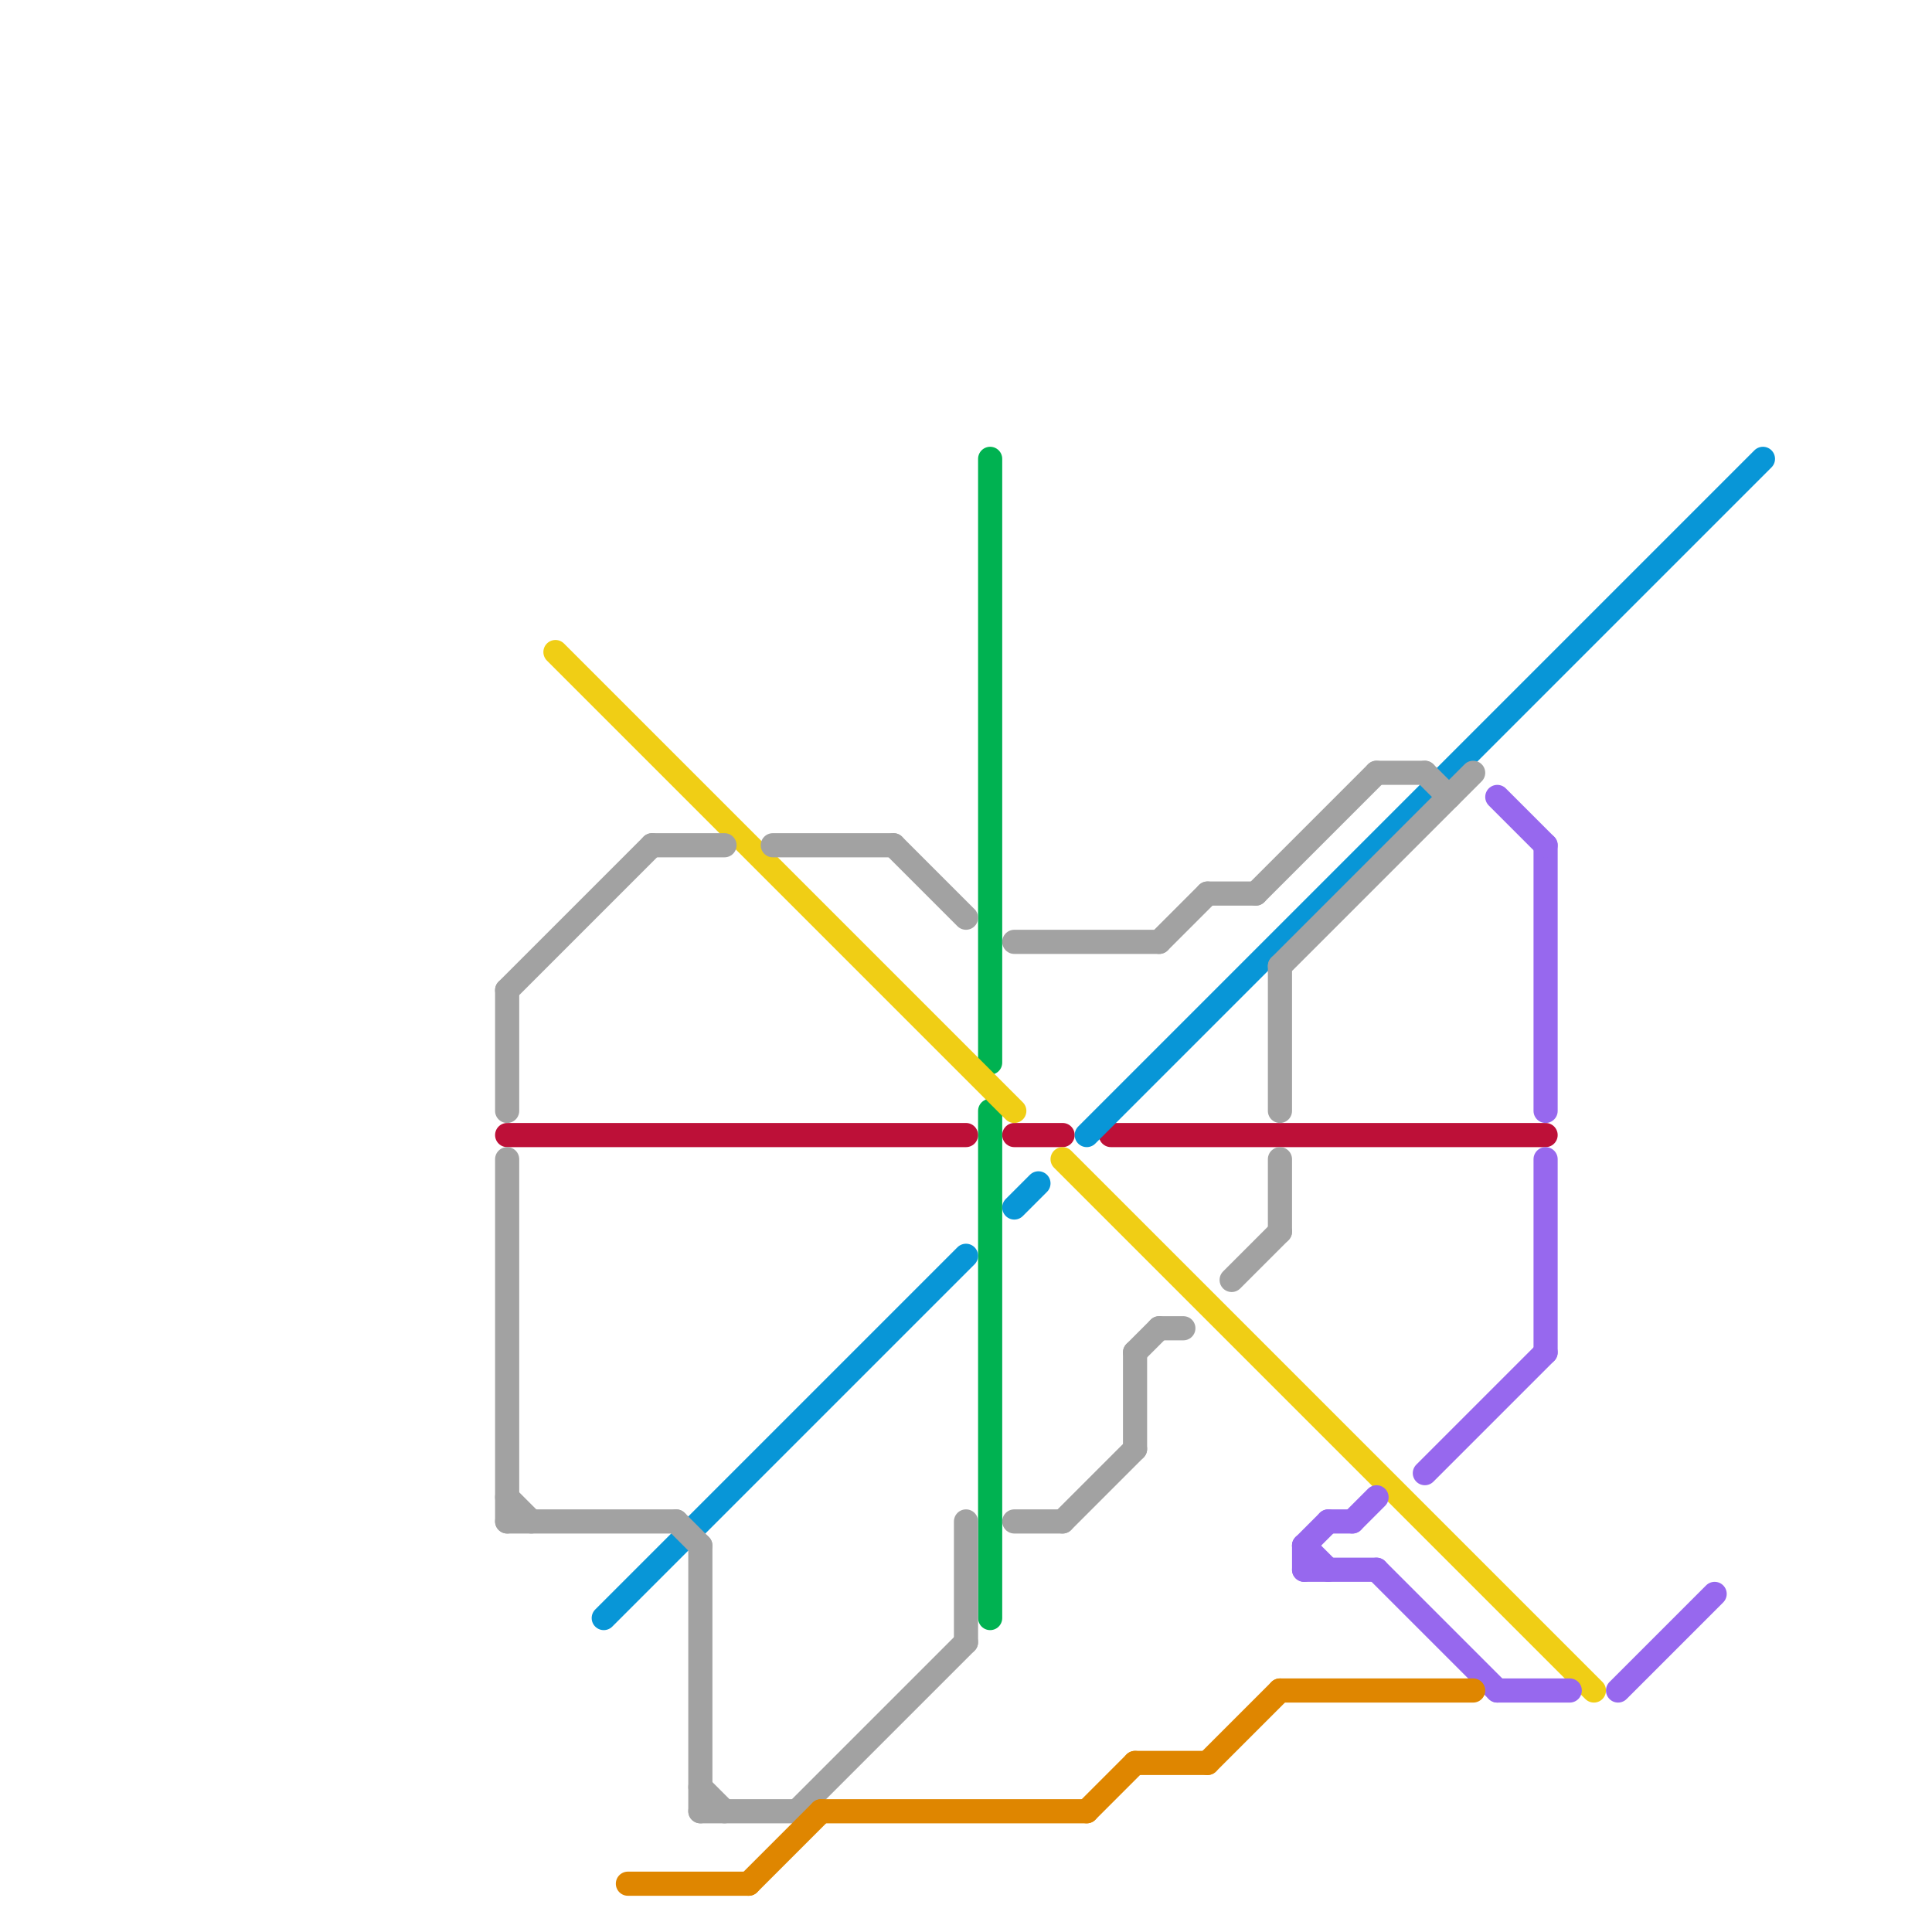 
<svg version="1.1" xmlns="http://www.w3.org/2000/svg" viewBox="0 0 80 80">
<style>text { font: 1px Helvetica; font-weight: 600; white-space: pre; dominant-baseline: central; } line { stroke-width: 1; fill: none; stroke-linecap: round; stroke-linejoin: round; } .c0 { stroke: #00b251 } .c1 { stroke: #bd1038 } .c2 { stroke: #0896d7 } .c3 { stroke: #f0ce15 } .c4 { stroke: #a2a2a2 } .c5 { stroke: #9768ee } .c6 { stroke: #df8600 } .w1 { stroke-width: 1; }</style><defs><g id="wm-xf"><circle r="1.2" fill="#000"/><circle r="0.9" fill="#fff"/><circle r="0.6" fill="#000"/><circle r="0.3" fill="#fff"/></g><g id="wm"><circle r="0.6" fill="#000"/><circle r="0.3" fill="#fff"/></g><g id="ct-xf"><circle r="0.5" fill="#fff" stroke="#000" stroke-width="0.2"/></g><g id="ct"><circle r="0.5" fill="#fff" stroke="#000" stroke-width="0.1"/></g></defs><line class="c0 " x1="41" y1="19" x2="41" y2="44"/><line class="c0 " x1="41" y1="46" x2="41" y2="67"/><line class="c1 " x1="21" y1="47" x2="40" y2="47"/><line class="c1 " x1="46" y1="47" x2="64" y2="47"/><line class="c1 " x1="42" y1="47" x2="44" y2="47"/><line class="c2 " x1="45" y1="47" x2="73" y2="19"/><line class="c2 " x1="25" y1="67" x2="40" y2="52"/><line class="c2 " x1="42" y1="50" x2="43" y2="49"/><line class="c3 " x1="23" y1="27" x2="42" y2="46"/><line class="c3 " x1="44" y1="48" x2="66" y2="70"/><line class="c4 " x1="50" y1="37" x2="52" y2="37"/><line class="c4 " x1="53" y1="48" x2="53" y2="51"/><line class="c4 " x1="21" y1="62" x2="22" y2="63"/><line class="c4 " x1="59" y1="32" x2="60" y2="33"/><line class="c4 " x1="33" y1="75" x2="40" y2="68"/><line class="c4 " x1="51" y1="53" x2="53" y2="51"/><line class="c4 " x1="28" y1="63" x2="29" y2="64"/><line class="c4 " x1="47" y1="56" x2="47" y2="60"/><line class="c4 " x1="47" y1="56" x2="48" y2="55"/><line class="c4 " x1="27" y1="35" x2="30" y2="35"/><line class="c4 " x1="21" y1="63" x2="28" y2="63"/><line class="c4 " x1="53" y1="40" x2="61" y2="32"/><line class="c4 " x1="29" y1="75" x2="33" y2="75"/><line class="c4 " x1="53" y1="40" x2="53" y2="46"/><line class="c4 " x1="48" y1="39" x2="50" y2="37"/><line class="c4 " x1="32" y1="35" x2="37" y2="35"/><line class="c4 " x1="21" y1="41" x2="21" y2="46"/><line class="c4 " x1="21" y1="41" x2="27" y2="35"/><line class="c4 " x1="48" y1="55" x2="49" y2="55"/><line class="c4 " x1="37" y1="35" x2="40" y2="38"/><line class="c4 " x1="57" y1="32" x2="59" y2="32"/><line class="c4 " x1="40" y1="63" x2="40" y2="68"/><line class="c4 " x1="52" y1="37" x2="57" y2="32"/><line class="c4 " x1="21" y1="48" x2="21" y2="63"/><line class="c4 " x1="42" y1="39" x2="48" y2="39"/><line class="c4 " x1="29" y1="74" x2="30" y2="75"/><line class="c4 " x1="44" y1="63" x2="47" y2="60"/><line class="c4 " x1="29" y1="64" x2="29" y2="75"/><line class="c4 " x1="42" y1="63" x2="44" y2="63"/><line class="c5 " x1="55" y1="63" x2="56" y2="63"/><line class="c5 " x1="64" y1="48" x2="64" y2="56"/><line class="c5 " x1="54" y1="64" x2="55" y2="65"/><line class="c5 " x1="54" y1="65" x2="57" y2="65"/><line class="c5 " x1="64" y1="35" x2="64" y2="46"/><line class="c5 " x1="62" y1="70" x2="65" y2="70"/><line class="c5 " x1="62" y1="33" x2="64" y2="35"/><line class="c5 " x1="56" y1="63" x2="57" y2="62"/><line class="c5 " x1="57" y1="65" x2="62" y2="70"/><line class="c5 " x1="54" y1="64" x2="54" y2="65"/><line class="c5 " x1="59" y1="61" x2="64" y2="56"/><line class="c5 " x1="54" y1="64" x2="55" y2="63"/><line class="c5 " x1="67" y1="70" x2="71" y2="66"/><line class="c6 " x1="45" y1="75" x2="47" y2="73"/><line class="c6 " x1="53" y1="70" x2="61" y2="70"/><line class="c6 " x1="47" y1="73" x2="50" y2="73"/><line class="c6 " x1="26" y1="78" x2="31" y2="78"/><line class="c6 " x1="34" y1="75" x2="45" y2="75"/><line class="c6 " x1="31" y1="78" x2="34" y2="75"/><line class="c6 " x1="50" y1="73" x2="53" y2="70"/>
</svg>
